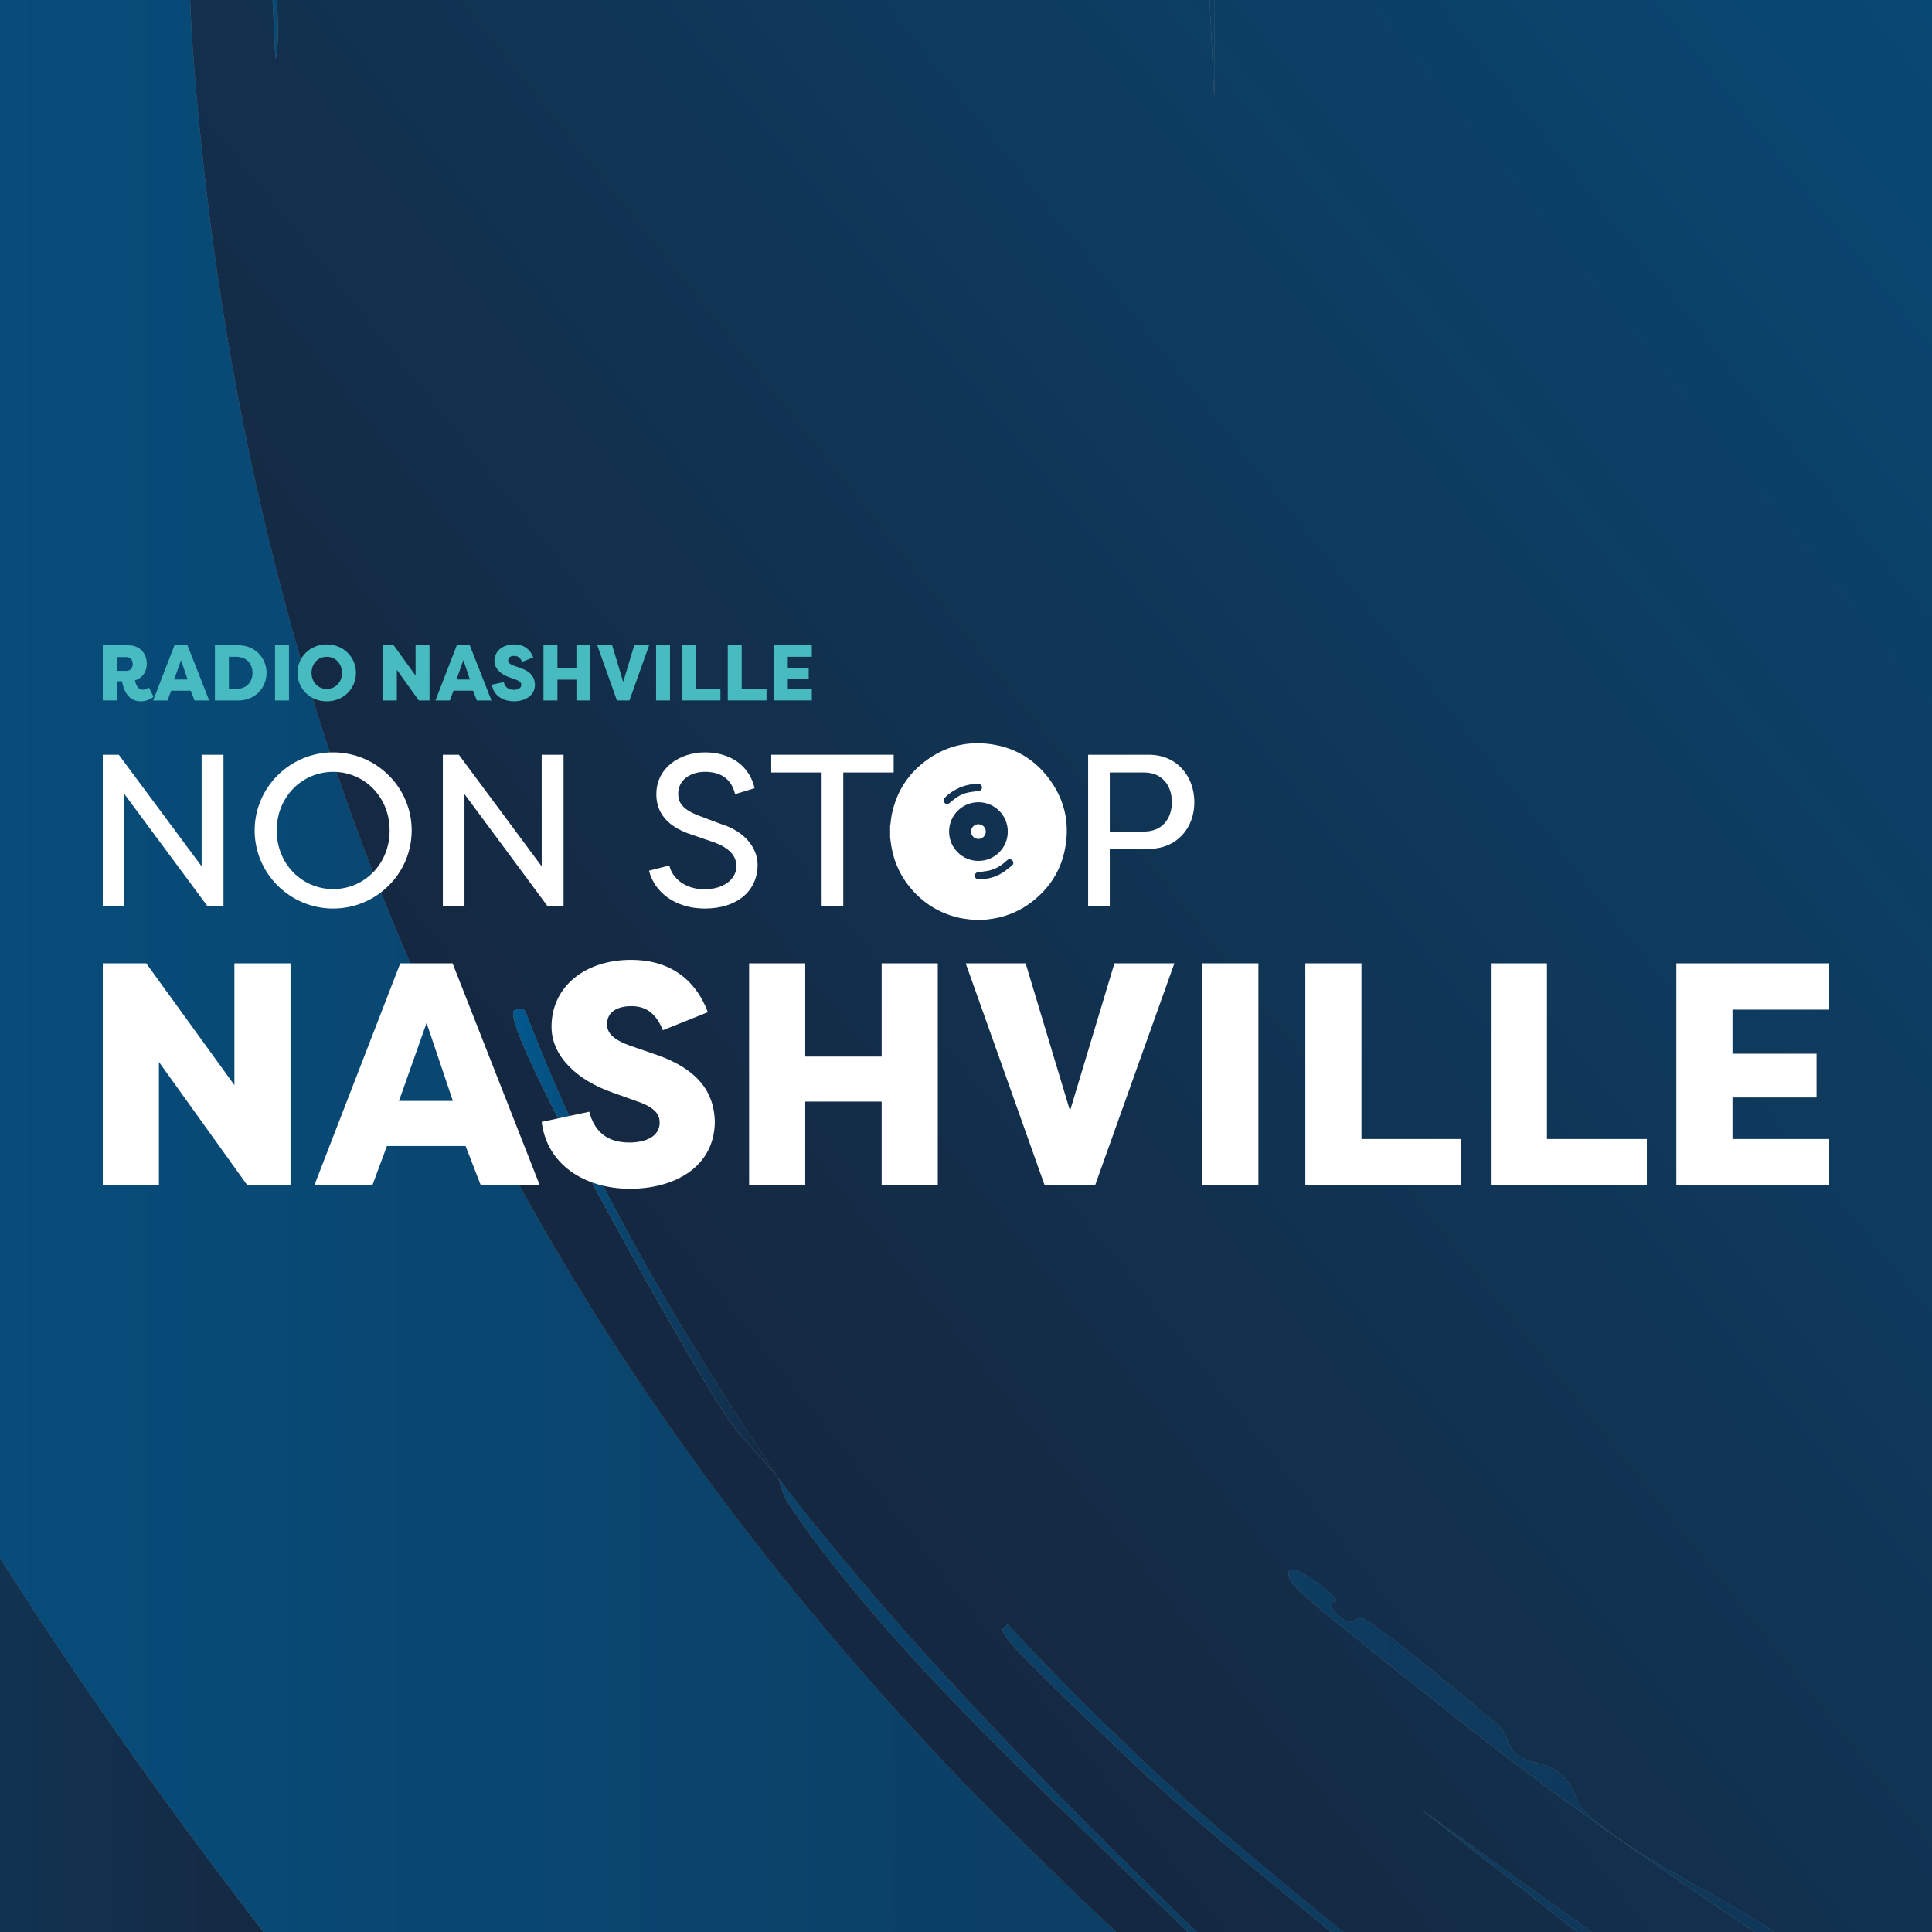 <svg xmlns="http://www.w3.org/2000/svg" xmlns:xlink="http://www.w3.org/1999/xlink" id="Laag_1" viewBox="0 0 1200 1200"><rect x="0" y="0" width="1200" height="1200" fill="#808080" stroke="none"/><defs><style>.cls-1{fill:url(#Naamloos_verloop_20-4);}.cls-1,.cls-2,.cls-3,.cls-4,.cls-5,.cls-6,.cls-7,.cls-8,.cls-9,.cls-10{stroke-width:0px;}.cls-2{fill:url(#Naamloos_verloop_20-2);}.cls-3{fill:url(#Naamloos_verloop_20);}.cls-11{clip-path:url(#clippath-2);}.cls-4{fill:url(#Naamloos_verloop_20-3);}.cls-5{fill:none;}.cls-12{clip-path:url(#clippath-1);}.cls-6{fill:#48bbc0;}.cls-7{fill:url(#Naamloos_verloop_20-5);}.cls-13{clip-path:url(#clippath);}.cls-14{clip-path:url(#clippath-3);}.cls-8{fill:#fff;}.cls-9{fill:url(#Naamloos_verloop_20-6);}.cls-10{fill:url(#Naamloos_verloop_20-7);}</style><clipPath id="clippath"><rect class="cls-5" y="1318.89" width="1200" height="1200"></rect></clipPath><clipPath id="clippath-1"><rect class="cls-5" x="-395.6" y="1310.89" width="2155.54" height="1212.49"></rect></clipPath><linearGradient id="Naamloos_verloop_20" x1="-652.46" y1="1871.07" x2="1863.38" y2="1871.07" gradientUnits="userSpaceOnUse"><stop offset="0" stop-color="#02598e"></stop><stop offset="1" stop-color="#152841"></stop></linearGradient><linearGradient id="Naamloos_verloop_20-2" x1="1816.09" y1="1187.22" x2="508.43" y2="2229.58" xlink:href="#Naamloos_verloop_20"></linearGradient><linearGradient id="Naamloos_verloop_20-3" y1="1870.42" x2="180.87" y2="1870.42" xlink:href="#Naamloos_verloop_20"></linearGradient><clipPath id="clippath-2"><rect class="cls-5" width="1200" height="1200"></rect></clipPath><clipPath id="clippath-3"><rect class="cls-5" x="-395.6" y="-8" width="2155.54" height="1212.49"></rect></clipPath><linearGradient id="Naamloos_verloop_20-4" y1="552.18" y2="552.18" xlink:href="#Naamloos_verloop_20"></linearGradient><linearGradient id="Naamloos_verloop_20-5" x1="1816.09" y1="-131.67" x2="508.43" y2="910.69" xlink:href="#Naamloos_verloop_20"></linearGradient><linearGradient id="Naamloos_verloop_20-6" y1="551.53" x2="180.87" y2="551.53" xlink:href="#Naamloos_verloop_20"></linearGradient><linearGradient id="Naamloos_verloop_20-7" x1="318.69" y1="772.24" x2="483.31" y2="772.24" xlink:href="#Naamloos_verloop_20"></linearGradient></defs><g class="cls-13"><g class="cls-12"><g id="Generatief_object"><path class="cls-3" d="M1860.59,1193.07c3.24,66.21,6.74,134.35-8.7,199.22-1.68,1.63-5.35,5.08-6.53,6.5,20.16-64.17,12.39-134.66,11.97-201.39H754.19v181.9l-8.7-181.9h-435.16l-6.53,93.12c-1.23-22.56-1.83-45.69-1.09-68.21.07-2.08,10.33-20.19-1.09-24.9-4.42-1.82-69.41-.18-80.5,0-2.58.04-2.38,8.55-8.7,6.5-.89-.29-2.21-6.48-4.35-6.5-7.01-.05-33.01-1.42-36.99,0-11.57,4.12,6.66,139.13,0,158.08l-7.62-157-44.6-1.08c-1.34,51.48-2.81,103.43,1.09,154.83,31.95,421.67,187.26,770.31,478.68,1074.08,14.42,15.03,115.59,115.85,125.11,118.02,4.01.91,28.86-4.23,35.9-3.25-89.09-91.51-197.58-182.14-269.8-288.01-3.41-5-6.04-15.51-6.53-16.24,85.68,111.54,185.36,209.64,286.12,307.5l83.77-3.25c-49.58-42.26-101.53-82.03-149.04-126.68-11.25-10.57-75.89-71.73-79.42-79.04-1.9-3.95-3.96-3.61,1.09-7.58,37.84,40.71,77.89,80.28,119.67,116.94,15.24,13.37,111.43,95.28,121.84,97.45,5.02,1.05,66.37,1.22,69.63,0l-2.18-10.83c18.99,18.98,47.4,9.21,72.89,9.74l-125.11-98.53,141.43,101.78c16.9-4.06,35-2.01,52.22-2.17.93,0,5.6-6.49,6.53-6.5,2.1-.02,29.87,13.63,40.25,5.41-75.21-50.37-150.16-100.42-220.84-157-12.64-10.12-97.33-76.44-100.09-82.29-9.32-19.76,21.83,2.78,27.2,9.74,3.16,4.11-8.72-.43,1.09,9.74,9.98,10.36,13.04.99,15.23,2.17,16.07,8.61,65.85,50.83,82.68,64.96,9.82,8.25,6.95,13.72,13.05,19.49,8.16,7.71,20.56,4.28,30.46,15.16,8.03,8.82,6.77,15.64,10.88,19.49,41.39,38.79,110.04,61.49,152.31,101.78l665.79-2.17c6.58-235.94,2.87-477.16,3.26-709.2-5.53-2.22-6.19-2.2-8.7-7.58,5.48,1.41,15.66,4.07,15.23,10.83l-3.26,712.44c-725.62,1.26-1451.35-.72-2176.89-2.17-14.38-122.88-35.27-244.43-67.45-363.8.15-.02-.35-2.56,2.18-2.17,10.28,45.56,23.38,95.65,36.99,137.51l31.55,224.13,299.17-1.08c-72.18-106.97-141.84-217.29-202.35-331.32-9.73-18.35-38.99-70.36-43.52-86.62-1.27-4.56-4.72-7.94,1.09-11.91,74.09,149.12,157.04,294.23,252.39,430.93,57.78-3.6,121.34,4.83,178.42,0,.79-.07-1.64-6.47,2.18-6.5,4.51-.03,7.31,6.4,8.7,6.5,6.25.43,49.57.93,51.13-1.08-116.24-148.56-222.63-306.11-304.61-476.41-52.14-108.31-93.01-223.14-121.84-339.98-42.05-170.42-67.79-350.2-63.1-526.21-1.27-1.79-40.07-1.79-41.34,0-1.96,2.74-4.46,59.21-4.35,67.13.98,71.93,13.45,168.23,23.93,240.37,11.88,81.71,33.57,162.18,46.78,243.62-6.36-.74-5.91-8.67-7.62-14.08-25.68-81.67-45.22-219.06-54.39-301-9.38-83.76-11.33-154.1-10.88-236.04h-87.03c-.02,47.14,8.52,93.87,10.88,140.76,1.53,30.44-2.22,63,0,93.12,5.25,71.3,17.59,142.3,25.02,213.3-7.82-13.83-11.49-38.38-14.14-55.22-20.39-129.59-14.24-261.75-28.29-391.95l-34.81,2.17c9.11,104.87,1.44,216.57,13.05,320.49,7.58,67.85,21.78,157.95,34.81,225.21,11.08,57.18,34.82,112.56,42.43,169.99-5.89-.47-5.82-7.11-7.62-11.91-37.1-99.23-60.96-263.53-73.98-370.3-13.31-109.21-4.29-225.57-15.23-335.65l-41.34,2.17,14.14,289.09-18.49-291.26h-36.99l1.09,109.36-7.62-109.36-71.8,1.08v-6.5H1860.59Z"></path><path class="cls-2" d="M1845.35,1398.79c-20.34,24.38-62.98,177.39-65.27,211.13-1.98,29.05,11.93,39.81,41.34,42.23,2.85.23,5.84-.15,8.7,0-14.98,52.59-22.94,107.43-41.34,159.16-1.99,4.13,2.08,7.2,2.18,7.58.65,2.55,3.08,3.77,4.35,6.5,2.51,5.38,3.18,5.36,8.7,7.58-.39,232.04,3.32,473.25-3.26,709.2l-665.79,2.17c-42.26-40.29-110.91-62.99-152.31-101.78-4.11-3.85-2.84-10.67-10.88-19.49-9.9-10.88-22.3-7.45-30.46-15.16-6.11-5.77-3.24-11.24-13.05-19.49-16.83-14.14-66.61-56.35-82.68-64.96-2.19-1.18-5.25,8.19-15.23-2.17-9.81-10.18,2.07-5.64-1.09-9.74-5.36-6.97-36.52-29.5-27.2-9.74,2.76,5.85,87.45,72.17,100.09,82.29,70.68,56.57,145.64,106.63,220.84,157-10.38,8.21-38.15-5.44-40.25-5.41-.93.01-5.6,6.49-6.53,6.5-17.22.15-35.32-1.9-52.22,2.17l-141.43-101.78,125.11,98.53c-25.48-.53-53.9,9.23-72.89-9.74l2.18,10.83c-3.26,1.22-64.6,1.05-69.63,0-10.42-2.17-106.6-84.07-121.84-97.45-41.77-36.66-81.83-76.23-119.67-116.94-5.05,3.97-2.99,3.63-1.09,7.58,3.53,7.31,68.16,68.47,79.42,79.04,47.51,44.65,99.46,84.42,149.04,126.68l-83.77,3.25c-100.76-97.85-200.43-195.96-286.12-307.5-60.94-91.21-117.68-186.07-156.66-289.09-1.08-3.75-7.04-2.04-7.62-1.08-7.64,12.71,115.02,228.24,133.81,254.44,9.22,12.86,22.65,25.56,30.46,35.73.49.73,3.11,11.24,6.53,16.24,72.22,105.86,180.7,196.5,269.8,288.01-7.04-.98-31.89,4.16-35.9,3.25-9.51-2.17-110.69-102.99-125.11-118.02-291.42-303.77-446.73-652.42-478.68-1074.08-3.89-51.4-2.42-103.35-1.09-154.83l44.6,1.08,7.62,157c6.66-18.95-11.57-153.96,0-158.08,3.98-1.42,29.98-.05,36.99,0,2.14.01,3.46,6.21,4.35,6.5,6.32,2.05,6.12-6.45,8.7-6.5,11.09-.18,76.09-1.82,80.5,0,11.42,4.72,1.16,22.82,1.09,24.9-.74,22.52-.14,45.65,1.09,68.21l6.53-93.12h435.16l8.7,181.9v-181.9h1103.13c.42,66.73,8.19,137.22-11.97,201.39Z"></path><path class="cls-4" d="M-123.74,2064.68c81.98,170.3,188.37,327.85,304.61,476.41-1.56,2.02-44.88,1.51-51.13,1.08-1.39-.1-4.2-6.53-8.7-6.5-3.82.03-1.39,6.43-2.18,6.5-57.07,4.83-120.64-3.6-178.42,0-95.35-136.71-178.31-281.81-252.39-430.93-5.81,3.97-2.36,7.35-1.09,11.91,4.52,16.26,33.78,68.27,43.52,86.62,60.51,114.03,130.17,224.35,202.35,331.32l-299.17,1.08-31.55-224.13c-13.61-41.86-26.71-91.95-36.99-137.51-38.85-172.24-97.53-365.7-126.2-535.96-14.25-84.6-7.89-196.38-28.29-281.51-9.99-41.69-16.17-40.44-50.04-55.22,26.17-38.5-13.05-67.06-13.05-108.27l71.8-1.08,7.62,109.36-1.09-109.36h36.99l18.49,291.26-14.14-289.09,41.34-2.17c10.94,110.08,1.92,226.44,15.23,335.65,13.02,106.76,36.88,271.07,73.98,370.3,1.79,4.8,1.73,11.44,7.62,11.91-7.61-57.43-31.35-112.81-42.43-169.99-13.03-67.26-27.23-157.37-34.81-225.21-11.61-103.92-3.94-215.62-13.05-320.49l34.81-2.17c14.05,130.2,7.89,262.37,28.29,391.95,2.65,16.84,6.32,41.39,14.14,55.22-7.43-71-19.77-142-25.02-213.3-2.22-30.12,1.53-62.67,0-93.12-2.36-46.89-10.9-93.62-10.88-140.76h87.03c-.45,81.94,1.5,152.28,10.88,236.04,9.18,81.94,28.71,219.34,54.39,301,1.7,5.41,1.26,13.34,7.62,14.08-13.21-81.44-34.9-161.9-46.78-243.62-10.49-72.14-22.95-168.44-23.93-240.37-.11-7.92,2.39-64.39,4.35-67.13,1.28-1.79,40.07-1.79,41.34,0-4.69,176.01,21.05,355.79,63.1,526.21"></path></g></g></g><g class="cls-11"><g class="cls-14"><g id="Generatief_object-2"><path class="cls-1" d="M1860.59-125.82c3.24,66.21,6.74,134.35-8.7,199.22-1.68,1.63-5.35,5.08-6.53,6.5,20.16-64.17,12.39-134.66,11.97-201.39H754.19V60.41l-8.7-181.9h-435.16l-6.53,93.12c-1.23-22.56-1.83-45.69-1.09-68.21.07-2.08,10.33-20.19-1.09-24.9-4.42-1.82-69.41-.18-80.5,0-2.58.04-2.38,8.55-8.7,6.5-.89-.29-2.21-6.48-4.35-6.5-7.01-.05-33.01-1.42-36.99,0-11.57,4.12,6.66,139.13,0,158.08l-7.62-157-44.6-1.08c-1.34,51.48-2.81,103.43,1.09,154.83,31.95,421.67,187.26,770.31,478.68,1074.08,14.42,15.03,115.59,115.85,125.11,118.02,4.01.91,28.86-4.23,35.9-3.25-89.09-91.51-197.58-182.14-269.8-288.01-3.41-5-6.04-15.51-6.53-16.24,85.68,111.54,185.36,209.64,286.12,307.5l83.77-3.25c-49.58-42.26-101.53-82.03-149.04-126.68-11.25-10.57-75.89-71.73-79.42-79.04-1.9-3.95-3.96-3.61,1.09-7.58,37.84,40.71,77.89,80.28,119.67,116.94,15.24,13.37,111.43,95.28,121.84,97.45,5.02,1.05,66.37,1.22,69.63,0l-2.18-10.83c18.99,18.98,47.4,9.21,72.89,9.74l-125.11-98.53,141.43,101.78c16.9-4.06,35-2.01,52.22-2.17.93,0,5.6-6.49,6.53-6.5,2.1-.02,29.87,13.63,40.25,5.41-75.21-50.37-150.16-100.42-220.84-157-12.64-10.12-97.33-76.44-100.09-82.29-9.32-19.76,21.83,2.78,27.2,9.74,3.16,4.11-8.72-.43,1.09,9.74,9.98,10.36,13.04.99,15.23,2.17,16.07,8.61,65.85,50.83,82.68,64.96,9.82,8.25,6.95,13.72,13.05,19.49,8.16,7.71,20.56,4.28,30.46,15.16,8.03,8.82,6.77,15.64,10.88,19.49,41.39,38.79,110.04,61.49,152.31,101.78l665.79-2.17c6.58-235.94,2.87-477.16,3.26-709.2-5.53-2.22-6.19-2.2-8.7-7.58,5.48,1.41,15.66,4.07,15.23,10.83l-3.26,712.44c-725.62,1.26-1451.35-.72-2176.89-2.17-14.38-122.88-35.27-244.43-67.45-363.8.15-.02-.35-2.56,2.18-2.17,10.28,45.56,23.38,95.65,36.99,137.51l31.55,224.13,299.17-1.08c-72.18-106.97-141.84-217.29-202.35-331.32-9.73-18.35-38.99-70.36-43.52-86.62-1.27-4.56-4.72-7.94,1.09-11.91,74.09,149.12,157.04,294.23,252.39,430.93,57.78-3.6,121.34,4.83,178.42,0,.79-.07-1.64-6.47,2.18-6.5,4.51-.03,7.31,6.4,8.7,6.5,6.25.43,49.57.93,51.13-1.08-116.24-148.56-222.63-306.11-304.61-476.41-52.14-108.31-93.01-223.14-121.84-339.98-42.05-170.42-67.79-350.2-63.1-526.21-1.27-1.79-40.07-1.79-41.34,0-1.96,2.74-4.46,59.21-4.35,67.13.98,71.93,13.45,168.23,23.93,240.37,11.88,81.71,33.57,162.18,46.78,243.62-6.36-.74-5.91-8.67-7.62-14.08-25.68-81.67-45.22-219.06-54.39-301-9.38-83.76-11.33-154.1-10.88-236.04h-87.03c-.02,47.14,8.52,93.87,10.88,140.76,1.53,30.44-2.22,63,0,93.12,5.25,71.3,17.59,142.3,25.02,213.3-7.82-13.83-11.49-38.38-14.14-55.22-20.39-129.59-14.24-261.75-28.29-391.95l-34.81,2.17c9.11,104.87,1.44,216.57,13.05,320.49,7.58,67.85,21.78,157.95,34.81,225.21,11.08,57.18,34.82,112.56,42.43,169.99-5.89-.47-5.82-7.11-7.62-11.91-37.1-99.23-60.96-263.53-73.98-370.3-13.31-109.21-4.29-225.57-15.23-335.65l-41.34,2.17,14.14,289.09-18.49-291.26h-36.99l1.09,109.36-7.62-109.36-71.8,1.08v-6.5H1860.59Z"></path><path class="cls-7" d="M1845.35,79.9c-20.34,24.38-62.98,177.39-65.27,211.13-1.98,29.05,11.93,39.81,41.34,42.23,2.85.23,5.84-.15,8.7,0-14.98,52.59-22.94,107.43-41.34,159.16-1.99,4.13,2.08,7.2,2.18,7.58.65,2.55,3.08,3.77,4.35,6.5,2.51,5.38,3.18,5.36,8.7,7.58-.39,232.04,3.32,473.25-3.26,709.2l-665.79,2.17c-42.26-40.29-110.91-62.99-152.31-101.78-4.11-3.85-2.84-10.67-10.88-19.49-9.9-10.88-22.3-7.45-30.46-15.16-6.11-5.77-3.24-11.24-13.05-19.49-16.83-14.14-66.61-56.35-82.68-64.96-2.19-1.18-5.25,8.19-15.23-2.17-9.81-10.18,2.07-5.64-1.09-9.74-5.36-6.97-36.52-29.5-27.2-9.74,2.76,5.85,87.45,72.17,100.09,82.29,70.68,56.57,145.64,106.63,220.84,157-10.38,8.21-38.15-5.44-40.25-5.41-.93.01-5.6,6.49-6.53,6.5-17.22.15-35.32-1.9-52.22,2.17l-141.43-101.78,125.11,98.53c-25.48-.53-53.9,9.23-72.89-9.74l2.18,10.83c-3.26,1.22-64.6,1.05-69.63,0-10.42-2.17-106.6-84.07-121.84-97.45-41.77-36.66-81.83-76.23-119.67-116.94-5.05,3.97-2.99,3.63-1.09,7.58,3.53,7.31,68.16,68.47,79.42,79.04,47.51,44.65,99.46,84.42,149.04,126.68l-83.77,3.25c-100.76-97.85-200.43-195.96-286.12-307.5-60.94-91.21-117.68-186.07-156.66-289.09-1.08-3.75-7.04-2.04-7.62-1.08-7.64,12.71,115.02,228.24,133.81,254.44,9.22,12.86,22.65,25.56,30.46,35.73.49.73,3.11,11.24,6.53,16.24,72.22,105.86,180.7,196.5,269.8,288.01-7.04-.98-31.89,4.16-35.9,3.25-9.51-2.17-110.69-102.99-125.11-118.02C307.21,803.66,151.9,455.01,119.95,33.34c-3.89-51.4-2.42-103.35-1.09-154.83l44.6,1.08,7.62,157c6.66-18.95-11.57-153.96,0-158.08,3.98-1.42,29.98-.05,36.99,0,2.14.01,3.46,6.21,4.35,6.5,6.32,2.05,6.12-6.45,8.7-6.5,11.09-.18,76.09-1.82,80.5,0,11.42,4.72,1.16,22.82,1.09,24.9-.74,22.52-.14,45.65,1.09,68.21l6.53-93.12h435.16l8.7,181.9V-121.49h1103.13c.42,66.73,8.19,137.22-11.97,201.39Z"></path><path class="cls-9" d="M-123.74,745.79c81.98,170.3,188.37,327.85,304.61,476.41-1.56,2.02-44.88,1.51-51.13,1.08-1.39-.1-4.2-6.53-8.7-6.5-3.82.03-1.39,6.43-2.18,6.5-57.07,4.83-120.64-3.6-178.42,0-95.35-136.71-178.31-281.81-252.39-430.93-5.81,3.97-2.36,7.35-1.09,11.91,4.52,16.26,33.78,68.27,43.52,86.62,60.51,114.03,130.17,224.35,202.35,331.32l-299.17,1.08-31.55-224.13c-13.61-41.86-26.71-91.95-36.99-137.51-38.85-172.24-97.53-365.7-126.2-535.96-14.25-84.6-7.89-196.38-28.29-281.51-9.99-41.69-16.17-40.44-50.04-55.22,26.17-38.5-13.05-67.06-13.05-108.27l71.8-1.08,7.62,109.36-1.09-109.36h36.99l18.49,291.26-14.14-289.09,41.34-2.17c10.94,110.08,1.92,226.44,15.23,335.65,13.02,106.76,36.88,271.07,73.98,370.3,1.79,4.8,1.73,11.44,7.62,11.91-7.61-57.43-31.35-112.81-42.43-169.99-13.03-67.26-27.23-157.37-34.81-225.21-11.61-103.92-3.94-215.62-13.05-320.49l34.81-2.17c14.05,130.2,7.89,262.37,28.29,391.95,2.65,16.84,6.32,41.39,14.14,55.22-7.43-71-19.77-142-25.02-213.3-2.22-30.12,1.53-62.67,0-93.12-2.36-46.89-10.9-93.62-10.88-140.76h87.03c-.45,81.94,1.5,152.28,10.88,236.04,9.18,81.94,28.71,219.34,54.39,301,1.7,5.41,1.26,13.34,7.62,14.08-13.21-81.44-34.9-161.9-46.78-243.62-10.49-72.14-22.95-168.44-23.93-240.37-.11-7.92,2.39-64.39,4.35-67.13,1.28-1.79,40.07-1.79,41.34,0-4.69,176.01,21.05,355.79,63.1,526.21"></path><path class="cls-10" d="M483.31,917.94c-7.81-10.17-21.24-22.87-30.46-35.73-18.79-26.21-141.45-241.74-133.81-254.44.57-.95,6.54-2.67,7.62,1.08,38.98,103.02,95.71,197.89,156.66,289.09Z"></path></g></g></g><path class="cls-8" d="M77.28,493.24v69.6h-13.44v-94.05h9.94l51.46,69.33v-69.33h13.57v94.05h-9.94l-51.59-69.6Z"></path><path class="cls-8" d="M206.94,467.31c26.87,0,48.77,21.77,48.77,48.5s-21.9,48.5-48.77,48.5-48.77-21.77-48.77-48.5,21.9-48.5,48.77-48.5ZM206.94,552.23c19.35,0,35.07-15.59,35.07-36.41s-15.72-36.41-35.07-36.41-35.07,15.59-35.07,36.41,15.72,36.41,35.07,36.41Z"></path><path class="cls-8" d="M288.5,493.24v69.6h-13.44v-94.05h9.94l51.46,69.33v-69.33h13.57v94.05h-9.94l-51.59-69.6Z"></path><path class="cls-8" d="M415.74,537.58c1.75,7.93,9.94,14.78,21.77,14.78s19.88-6.18,19.88-14.38c0-7.52-6.18-11.96-13.84-14.78l-14.11-4.84c-18.54-6.05-21.77-16.93-21.77-25.12,0-16.12,14.24-25.93,30.23-25.93,16.79,0,27.95,9.27,30.77,22.3l-12.09,3.63c-2.28-9.54-9-13.84-18.68-13.84-9,0-16.66,4.97-16.66,13.57,0,4.17,1.21,9.14,12.23,13.44l14.24,5.37c15.45,4.7,22.84,15.45,22.84,25.26,0,16.66-13.03,27.27-32.78,27.27-18.68,0-31.44-10.48-34.66-23.51l12.63-3.23Z"></path><path class="cls-8" d="M555.07,468.79v11.02h-31.3v83.03h-13.44v-83.03h-31.31v-11.02h76.05Z"></path><path class="cls-8" d="M607.74,467.31c26.87,0,48.77,21.77,48.77,48.5s-21.9,48.5-48.77,48.5-48.77-21.77-48.77-48.5,21.9-48.5,48.77-48.5ZM607.74,552.23c19.35,0,35.07-15.59,35.07-36.41s-15.72-36.41-35.07-36.41-35.07,15.59-35.07,36.41,15.72,36.41,35.07,36.41Z"></path><path class="cls-8" d="M675.86,562.84v-94.05h37.62c18,0,28.35,13.84,28.35,29.56s-10.61,28.89-28.35,28.89h-24.19v35.6h-13.44ZM710.66,516.49c10.75,0,17.2-7.52,17.2-18.27s-6.45-18.41-17.2-18.41h-21.36v36.68h21.36Z"></path><path class="cls-8" d="M98.71,659.6v76.62h-34.86v-137.88h26.98l54.76,75.63v-75.63h34.86v137.88h-26.79l-54.95-76.62Z"></path><path class="cls-8" d="M195.23,736.22l53.38-137.88h32.5l54.16,137.88h-36.63l-9.45-24.42h-48.85l-9.06,24.42h-36.04ZM247.82,683.82h33.48l-16.35-48.45-17.14,48.45Z"></path><path class="cls-8" d="M366,690.52c3.35,12.8,11.62,19.11,24.82,19.11,10.24,0,18.91-3.74,18.91-12.41,0-4.53-2.36-9.26-14.18-13.2l-15.36-5.52c-20.88-7.29-37.62-21.86-37.62-40.77,0-25.21,21.07-41.56,49.44-41.56,23.04,0,39.59,11.23,47.67,32.5l-27.97,11.23c-4.73-11.82-11.82-14.97-19.5-14.97-8.47,0-15.17,3.35-15.17,11.23,0,3.94,1.77,8.67,13.39,13l14.77,5.12c31.12,10.04,38.21,26.59,38.8,41.95,0,29.15-25.8,42.15-52.59,42.15-28.36,0-51.8-15.17-54.95-41.56l29.55-6.3Z"></path><path class="cls-8" d="M547.61,736.22v-52h-47.47v52h-34.86v-137.88h34.86v57.91h47.47v-57.91h34.86v137.88h-34.86Z"></path><path class="cls-8" d="M599.81,598.34h37.23l27.57,91.59,27.58-91.59h37.23l-49.24,137.88h-31.32l-49.04-137.88Z"></path><path class="cls-8" d="M781.61,736.22h-34.86v-137.88h34.86v137.88Z"></path><path class="cls-8" d="M907.67,707.46v28.76h-96.91v-137.88h34.86v109.12h62.04Z"></path><path class="cls-8" d="M1022.89,707.46v28.76h-96.91v-137.88h34.86v109.12h62.04Z"></path><path class="cls-8" d="M1041.21,736.22v-137.88h94.94v28.76h-60.07v27.38h52.2v27.18h-52.2v25.8h60.07v28.76h-94.94Z"></path><path class="cls-8" d="M552.86,520.15c0-2.43,0-4.86,0-7.28.07-.31.16-.61.2-.92.25-1.87.37-3.76.74-5.61,2.68-13.56,9.41-24.71,20.35-33.14,12.96-9.99,27.66-13.51,43.72-10.57,13.48,2.46,24.54,9.26,32.96,20.06,10.17,13.03,13.75,27.85,10.76,44.07-2.47,13.43-9.32,24.38-20.01,32.88-7.16,5.69-15.28,9.34-24.32,10.88-1.96.33-3.94.57-5.91.85h-7.29c-.35-.07-.69-.16-1.04-.21-2.22-.32-4.47-.49-6.65-.96-11.49-2.48-21.25-8.06-29.18-16.74-7.14-7.82-11.69-16.95-13.49-27.41-.34-1.96-.57-3.93-.85-5.89ZM625.96,516.51c0-10.07-8.14-18.22-18.2-18.24-10.08-.01-18.24,8.11-18.27,18.17-.03,10.12,8.14,18.3,18.26,18.29,10.07,0,18.21-8.16,18.21-18.23ZM609.92,489.07c0-1.42-1.01-2.21-2.68-2.19-4.64.04-9.01,1.15-13.14,3.27-2.68,1.38-5.09,3.14-7.24,5.27-.99.98-1.05,2.22-.22,3.17.83.95,2.05,1.04,3.16.19.51-.39.97-.84,1.45-1.26,2.84-2.46,6.04-4.33,9.71-5.18,2.31-.53,4.7-.71,7.05-1.07,1.2-.18,1.91-1.02,1.9-2.19ZM609.26,546.12c4.34-.17,8.62-1.24,12.48-3.5,2.41-1.41,4.59-3.23,6.78-4.99,1.13-.9,1.12-2.27.24-3.23-.85-.93-2.05-.99-3.17-.12-.48.37-.91.8-1.37,1.19-2.86,2.5-6.09,4.38-9.8,5.23-2.31.53-4.7.71-7.06,1.07-1.18.18-1.88,1.06-1.85,2.23.03,1.15.81,2.01,1.98,2.11.53.05,1.07,0,1.75,0Z"></path><path class="cls-8" d="M612.29,516.48c.02,2.51-1.96,4.55-4.49,4.6-2.55.06-4.64-1.98-4.66-4.54-.02-2.56,2.04-4.62,4.6-4.6,2.52.02,4.53,2.02,4.55,4.54Z"></path><path class="cls-6" d="M83.82,422.58c.73,3.52,2.2,5.82,5.09,5.82,1.17,0,2.54-.44,3.57-1.37l2.89,5.77c-2.35,1.71-4.65,2.79-8.17,2.79-8.47,0-10.86-8.86-11.4-12.43h-3.28v11.89h-8.66v-34.26h15.81c7.44,0,11.5,5.33,11.5,11.55,0,4.94-2.69,8.81-7.34,10.23ZM78.63,416.66c2.35,0,3.82-1.81,3.82-4.21s-1.47-4.31-3.82-4.31h-6.12v8.52h6.12Z"></path><path class="cls-6" d="M95.12,435.06l13.26-34.26h8.07l13.46,34.26h-9.1l-2.35-6.07h-12.14l-2.25,6.07h-8.96ZM108.19,422.04h8.32l-4.06-12.04-4.26,12.04Z"></path><path class="cls-6" d="M133.49,435.06v-34.26h14.83c9.84,0,17.23,7.68,17.23,17.13s-7.39,17.13-17.23,17.13h-14.83ZM142.15,427.91h4.55c6.46,0,10.13-4.31,10.13-9.98s-3.67-9.98-10.13-9.98h-4.55v19.97Z"></path><path class="cls-6" d="M179.49,435.06h-8.66v-34.26h8.66v34.26Z"></path><path class="cls-6" d="M184.78,417.93c0-9.64,7.59-17.67,18.16-17.67s18.16,8.03,18.16,17.67-7.59,17.67-18.16,17.67-18.16-8.03-18.16-17.67ZM212.43,417.93c0-5.68-4.01-9.98-9.49-9.98s-9.44,4.31-9.44,9.98,3.96,9.98,9.44,9.98,9.49-4.31,9.49-9.98Z"></path><path class="cls-6" d="M246.49,416.02v19.04h-8.66v-34.26h6.7l13.6,18.79v-18.79h8.66v34.26h-6.66l-13.65-19.04Z"></path><path class="cls-6" d="M270.47,435.06l13.26-34.26h8.07l13.46,34.26h-9.1l-2.35-6.07h-12.14l-2.25,6.07h-8.96ZM283.54,422.04h8.32l-4.06-12.04-4.26,12.04Z"></path><path class="cls-6" d="M312.9,423.7c.83,3.18,2.89,4.75,6.17,4.75,2.54,0,4.7-.93,4.7-3.08,0-1.13-.59-2.3-3.52-3.28l-3.82-1.37c-5.19-1.81-9.35-5.43-9.35-10.13,0-6.26,5.24-10.33,12.28-10.33,5.73,0,9.84,2.79,11.84,8.07l-6.95,2.79c-1.17-2.94-2.94-3.72-4.84-3.72-2.1,0-3.77.83-3.77,2.79,0,.98.44,2.15,3.33,3.23l3.67,1.27c7.73,2.5,9.49,6.61,9.64,10.42,0,7.24-6.41,10.47-13.07,10.47-7.05,0-12.87-3.77-13.65-10.33l7.34-1.57Z"></path><path class="cls-6" d="M358.02,435.06v-12.92h-11.79v12.92h-8.66v-34.26h8.66v14.39h11.79v-14.39h8.66v34.26h-8.66Z"></path><path class="cls-6" d="M370.99,400.8h9.25l6.85,22.76,6.85-22.76h9.25l-12.23,34.26h-7.78l-12.19-34.26Z"></path><path class="cls-6" d="M416.16,435.06h-8.66v-34.26h8.66v34.26Z"></path><path class="cls-6" d="M447.48,427.91v7.14h-24.08v-34.26h8.66v27.11h15.42Z"></path><path class="cls-6" d="M476.11,427.91v7.14h-24.08v-34.26h8.66v27.11h15.42Z"></path><path class="cls-6" d="M480.66,435.06v-34.26h23.59v7.14h-14.93v6.8h12.97v6.75h-12.97v6.41h14.93v7.14h-23.59Z"></path></svg>
